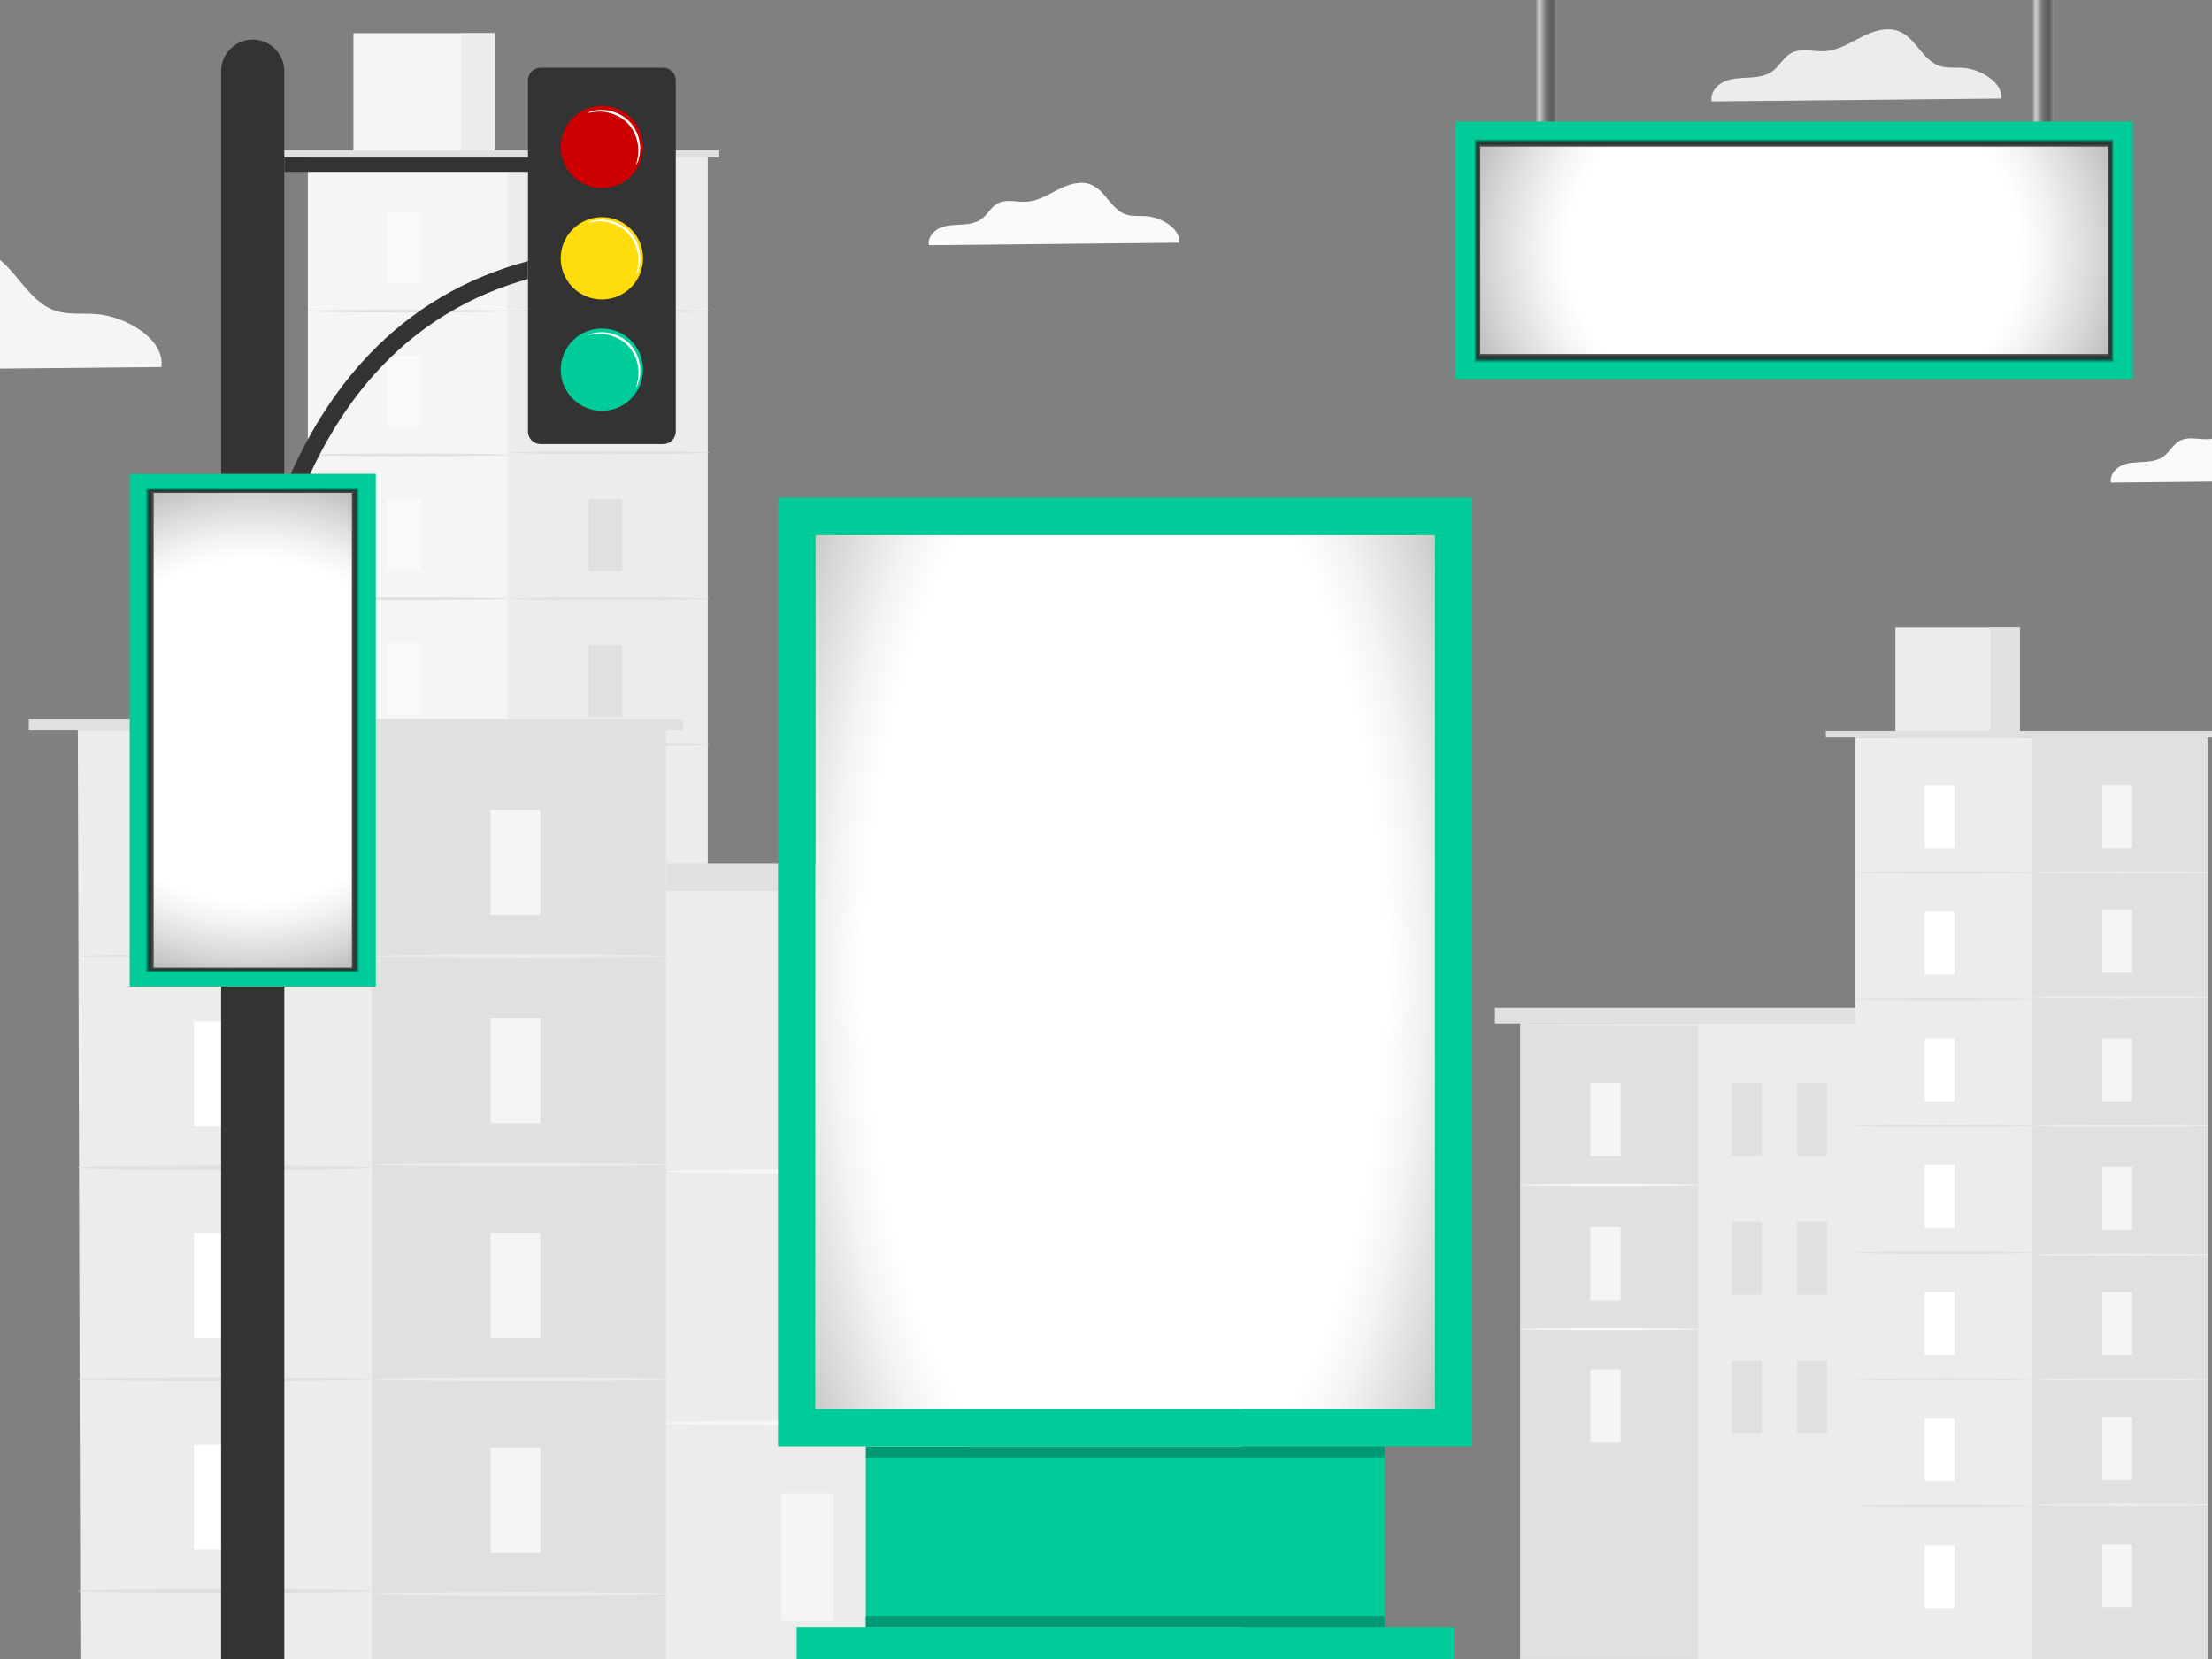 <svg width="400" height="300" viewBox="0 0 400 300" fill="none" xmlns="http://www.w3.org/2000/svg">
<rect x="0" y="0" width="400" height="300" fill="#808080" stroke="none"/>
<g clip-path="url(#clip0_8327_4526)">
<path d="M335.502 184.982H274.898V299.999H335.502V184.982Z" fill="#E0E0E0"/>
<path d="M335.501 184.982H307.086V299.999H335.501V184.982Z" fill="#ECECEC"/>
<path d="M293.058 195.803H287.609V209.041H293.058V195.803Z" fill="#F5F5F5"/>
<path d="M293.058 247.617H287.609V260.856H293.058V247.617Z" fill="#F5F5F5"/>
<path d="M307.086 214.238C307.086 214.352 299.88 214.444 290.993 214.444C282.103 214.444 274.898 214.352 274.898 214.238C274.898 214.124 282.103 214.031 290.993 214.031C299.88 214.031 307.086 214.124 307.086 214.238Z" fill="#F5F5F5"/>
<path d="M293.058 221.906H287.609V235.145H293.058V221.906Z" fill="#F5F5F5"/>
<path d="M307.086 240.341C307.086 240.455 299.88 240.548 290.993 240.548C282.103 240.548 274.898 240.455 274.898 240.341C274.898 240.227 282.103 240.135 290.993 240.135C299.88 240.135 307.086 240.227 307.086 240.341Z" fill="#F5F5F5"/>
<path d="M318.574 195.803H313.125V209.041H318.574V195.803Z" fill="#E0E0E0"/>
<path d="M330.394 195.803H324.945V209.041H330.394V195.803Z" fill="#E0E0E0"/>
<path d="M318.574 220.924H313.125V234.163H318.574V220.924Z" fill="#E0E0E0"/>
<path d="M330.394 220.924H324.945V234.163H330.394V220.924Z" fill="#E0E0E0"/>
<path d="M318.574 246.045H313.125V259.284H318.574V246.045Z" fill="#E0E0E0"/>
<path d="M330.394 246.045H324.945V259.284H330.394V246.045Z" fill="#E0E0E0"/>
<path d="M340.059 182.199H270.344V185.081H340.059V182.199Z" fill="#E0E0E0"/>
<path d="M335.926 185.353C335.926 185.467 322.38 185.559 305.675 185.559C288.964 185.559 275.422 185.467 275.422 185.353C275.422 185.239 288.964 185.146 305.675 185.146C322.38 185.146 335.926 185.239 335.926 185.353Z" fill="#ECECEC"/>
<path d="M127.943 28.486H55.664V257.555H127.943V28.486Z" fill="#F5F5F5"/>
<path d="M127.944 28.486H91.805V256.925H127.944V28.486Z" fill="#ECECEC"/>
<path d="M89.438 5.998H63.914V28.487H89.438V5.998Z" fill="#F5F5F5"/>
<path d="M89.443 5.998H83.359V28.487H89.443V5.998Z" fill="#ECECEC"/>
<path d="M49.641 28.487V27.176H130.059V28.487" fill="#E0E0E0"/>
<path d="M76.048 38.295H69.93V51.195H76.048V38.295Z" fill="#FAFAFA"/>
<path d="M91.804 56.258C91.804 56.394 83.713 56.504 73.735 56.504C63.753 56.504 55.664 56.394 55.664 56.258C55.664 56.122 63.753 56.012 73.735 56.012C83.713 56.012 91.804 56.122 91.804 56.258Z" fill="#E0E0E0"/>
<path d="M112.501 38.295H106.383V51.195H112.501V38.295Z" fill="#E0E0E0"/>
<path d="M128.257 56.258C128.257 56.394 120.166 56.504 110.188 56.504C100.206 56.504 92.117 56.394 92.117 56.258C92.117 56.122 100.206 56.012 110.188 56.012C120.166 56.012 128.257 56.122 128.257 56.258Z" fill="#E0E0E0"/>
<path d="M112.501 63.908H106.383V76.809H112.501V63.908Z" fill="#E0E0E0"/>
<path d="M128.257 81.871C128.257 82.007 120.166 82.118 110.188 82.118C100.206 82.118 92.117 82.007 92.117 81.871C92.117 81.735 100.206 81.625 110.188 81.625C120.166 81.625 128.257 81.735 128.257 81.871Z" fill="#E0E0E0"/>
<path d="M112.501 90.293H106.383V103.194H112.501V90.293Z" fill="#E0E0E0"/>
<path d="M128.257 108.256C128.257 108.392 120.166 108.502 110.188 108.502C100.206 108.502 92.117 108.392 92.117 108.256C92.117 108.12 100.206 108.01 110.188 108.01C120.166 108.01 128.257 108.12 128.257 108.256Z" fill="#E0E0E0"/>
<path d="M112.501 116.68H106.383V129.58H112.501V116.68Z" fill="#E0E0E0"/>
<path d="M128.257 134.643C128.257 134.779 120.166 134.889 110.188 134.889C100.206 134.889 92.117 134.779 92.117 134.643C92.117 134.507 100.206 134.396 110.188 134.396C120.166 134.396 128.257 134.507 128.257 134.643Z" fill="#E0E0E0"/>
<path d="M112.501 142.311H106.383V155.211H112.501V142.311Z" fill="#E0E0E0"/>
<path d="M128.257 160.274C128.257 160.41 120.166 160.52 110.188 160.52C100.206 160.52 92.117 160.41 92.117 160.274C92.117 160.138 100.206 160.027 110.188 160.027C120.166 160.027 128.257 160.138 128.257 160.274Z" fill="#E0E0E0"/>
<path d="M112.501 168.045H106.383V180.945H112.501V168.045Z" fill="#E0E0E0"/>
<path d="M112.501 194.117H106.383V207.018H112.501V194.117Z" fill="#E0E0E0"/>
<path d="M128.257 186.008C128.257 186.144 120.166 186.254 110.188 186.254C100.206 186.254 92.117 186.144 92.117 186.008C92.117 185.872 100.206 185.762 110.188 185.762C120.166 185.762 128.257 185.872 128.257 186.008Z" fill="#E0E0E0"/>
<path d="M76.048 64.299H69.93V77.199H76.048V64.299Z" fill="#FAFAFA"/>
<path d="M91.804 82.262C91.804 82.398 83.713 82.508 73.735 82.508C63.753 82.508 55.664 82.398 55.664 82.262C55.664 82.126 63.753 82.016 73.735 82.016C83.713 82.016 91.804 82.126 91.804 82.262Z" fill="#E0E0E0"/>
<path d="M76.048 90.303H69.93V103.203H76.048V90.303Z" fill="#FAFAFA"/>
<path d="M91.804 108.266C91.804 108.402 83.713 108.512 73.735 108.512C63.753 108.512 55.664 108.402 55.664 108.266C55.664 108.13 63.753 108.02 73.735 108.02C83.713 108.02 91.804 108.13 91.804 108.266Z" fill="#E0E0E0"/>
<path d="M76.048 116.307H69.93V129.207H76.048V116.307Z" fill="#FAFAFA"/>
<path d="M91.804 134.27C91.804 134.406 83.713 134.516 73.735 134.516C63.753 134.516 55.664 134.406 55.664 134.27C55.664 134.134 63.753 134.023 73.735 134.023C83.713 134.023 91.804 134.134 91.804 134.27Z" fill="#E0E0E0"/>
<path d="M76.048 142.311H69.93V155.211H76.048V142.311Z" fill="#FAFAFA"/>
<path d="M91.804 160.274C91.804 160.41 83.713 160.52 73.735 160.52C63.753 160.52 55.664 160.41 55.664 160.274C55.664 160.138 63.753 160.027 73.735 160.027C83.713 160.027 91.804 160.138 91.804 160.274Z" fill="#E0E0E0"/>
<path d="M76.048 168.312H69.93V181.213H76.048V168.312Z" fill="#FAFAFA"/>
<path d="M91.804 186.277C91.804 186.413 83.713 186.524 73.735 186.524C63.753 186.524 55.664 186.413 55.664 186.277C55.664 186.141 63.753 186.031 73.735 186.031C83.713 186.031 91.804 186.141 91.804 186.277Z" fill="#E0E0E0"/>
<path d="M76.048 194.316H69.93V207.217H76.048V194.316Z" fill="#FAFAFA"/>
<path d="M224.676 160.914H119.156V300.091H224.676V160.914Z" fill="#ECECEC"/>
<path d="M224.679 160.914H175.203V300.091H224.679V160.914Z" fill="#E0E0E0"/>
<path d="M150.769 179.758H141.281V202.808H150.769V179.758Z" fill="#F5F5F5"/>
<path d="M150.769 269.973H141.281V293.023H150.769V269.973Z" fill="#F5F5F5"/>
<path d="M175.2 211.855C175.2 212.115 162.653 212.325 147.18 212.325C131.7 212.325 119.156 212.115 119.156 211.855C119.156 211.597 131.7 211.387 147.18 211.387C162.653 211.387 175.2 211.597 175.2 211.855Z" fill="#F5F5F5"/>
<path d="M150.769 225.207H141.281V248.258H150.769V225.207Z" fill="#F5F5F5"/>
<path d="M175.2 257.305C175.2 257.564 162.653 257.774 147.18 257.774C131.7 257.774 119.156 257.564 119.156 257.305C119.156 257.046 131.7 256.836 147.18 256.836C162.653 256.836 175.2 257.046 175.2 257.305Z" fill="#F5F5F5"/>
<path d="M195.198 179.758H185.711V202.808H195.198V179.758Z" fill="#F5F5F5"/>
<path d="M215.777 179.758H206.289V202.808H215.777V179.758Z" fill="#F5F5F5"/>
<path d="M195.198 223.498H185.711V246.548H195.198V223.498Z" fill="#F5F5F5"/>
<path d="M215.777 223.498H206.289V246.548H215.777V223.498Z" fill="#F5F5F5"/>
<path d="M195.198 267.236H185.711V290.287H195.198V267.236Z" fill="#F5F5F5"/>
<path d="M215.777 267.236H206.289V290.287H215.777V267.236Z" fill="#F5F5F5"/>
<path d="M232.611 156.07H111.227V161.089H232.611V156.07Z" fill="#E0E0E0"/>
<path d="M225.418 161.561C225.418 161.82 201.833 162.03 172.747 162.03C143.65 162.03 120.07 161.82 120.07 161.561C120.07 161.302 143.65 161.092 172.747 161.092C201.833 161.092 225.418 161.302 225.418 161.561Z" fill="#ECECEC"/>
<path d="M120.894 300.114H14.533L14.07 132.018H120.431L120.894 300.114Z" fill="#ECECEC"/>
<path d="M120.43 132.018H67.25V300.114H120.43V132.018Z" fill="#E0E0E0"/>
<path d="M63.769 98.926H26.211V132.018H63.769V98.926Z" fill="#ECECEC"/>
<path d="M63.772 98.926H54.82V132.018H63.772V98.926Z" fill="#E0E0E0"/>
<path d="M123.54 130.088H5.203V132.018H123.54V130.088Z" fill="#E0E0E0"/>
<path d="M44.066 146.451H35.062V165.435H44.066V146.451Z" fill="white"/>
<path d="M67.251 172.886C67.251 173.086 55.345 173.248 40.662 173.248C25.974 173.248 14.07 173.086 14.07 172.886C14.07 172.686 25.974 172.523 40.662 172.523C55.345 172.523 67.251 172.686 67.251 172.886Z" fill="#E0E0E0"/>
<path d="M97.706 146.451H88.703V165.435H97.706V146.451Z" fill="#F5F5F5"/>
<path d="M120.891 172.886C120.891 173.086 108.985 173.248 94.302 173.248C79.614 173.248 67.711 173.086 67.711 172.886C67.711 172.686 79.614 172.523 94.302 172.523C108.985 172.523 120.891 172.686 120.891 172.886Z" fill="#ECECEC"/>
<path d="M97.706 184.141H88.703V203.124H97.706V184.141Z" fill="#F5F5F5"/>
<path d="M120.891 210.575C120.891 210.775 108.985 210.938 94.302 210.938C79.614 210.938 67.711 210.775 67.711 210.575C67.711 210.375 79.614 210.213 94.302 210.213C108.985 210.213 120.891 210.375 120.891 210.575Z" fill="#ECECEC"/>
<path d="M97.706 222.969H88.703V241.952H97.706V222.969Z" fill="#F5F5F5"/>
<path d="M120.891 249.403C120.891 249.604 108.985 249.766 94.302 249.766C79.614 249.766 67.711 249.604 67.711 249.403C67.711 249.203 79.614 249.041 94.302 249.041C108.985 249.041 120.891 249.203 120.891 249.403Z" fill="#ECECEC"/>
<path d="M97.706 261.795H88.703V280.778H97.706V261.795Z" fill="#F5F5F5"/>
<path d="M120.891 288.23C120.891 288.43 108.985 288.592 94.302 288.592C79.614 288.592 67.711 288.43 67.711 288.23C67.711 288.03 79.614 287.867 94.302 287.867C108.985 287.867 120.891 288.03 120.891 288.23Z" fill="#ECECEC"/>
<path d="M44.066 184.717H35.062V203.7H44.066V184.717Z" fill="white"/>
<path d="M67.251 211.149C67.251 211.35 55.345 211.512 40.662 211.512C25.974 211.512 14.07 211.35 14.07 211.149C14.07 210.949 25.974 210.787 40.662 210.787C55.345 210.787 67.251 210.949 67.251 211.149Z" fill="#E0E0E0"/>
<path d="M44.066 222.98H35.062V241.964H44.066V222.98Z" fill="white"/>
<path d="M67.251 249.415C67.251 249.615 55.345 249.778 40.662 249.778C25.974 249.778 14.07 249.615 14.07 249.415C14.07 249.215 25.974 249.053 40.662 249.053C55.345 249.053 67.251 249.215 67.251 249.415Z" fill="#E0E0E0"/>
<path d="M44.066 261.246H35.062V280.229H44.066V261.246Z" fill="white"/>
<path d="M67.251 287.681C67.251 287.881 55.345 288.043 40.662 288.043C25.974 288.043 14.07 287.881 14.07 287.681C14.07 287.481 25.974 287.318 40.662 287.318C55.345 287.318 67.251 287.481 67.251 287.681Z" fill="#E0E0E0"/>
<path d="M399.161 133.309H335.477V299.999H399.161V133.309Z" fill="#ECECEC"/>
<path d="M399.162 133.309H367.32V299.999H399.162V133.309Z" fill="#E0E0E0"/>
<path d="M365.238 113.494H342.75V133.308H365.238V113.494Z" fill="#ECECEC"/>
<path d="M365.243 113.494H359.883V133.308H365.243V113.494Z" fill="#E0E0E0"/>
<path d="M401.027 132.152H330.172V133.308H401.027V132.152Z" fill="#E0E0E0"/>
<path d="M353.437 141.951H348.047V153.318H353.437V141.951Z" fill="white"/>
<path d="M367.319 157.778C367.319 157.898 360.19 157.995 351.398 157.995C342.604 157.995 335.477 157.898 335.477 157.778C335.477 157.658 342.604 157.561 351.398 157.561C360.19 157.561 367.319 157.658 367.319 157.778Z" fill="#E0E0E0"/>
<path d="M385.562 141.951H380.172V153.318H385.562V141.951Z" fill="#F5F5F5"/>
<path d="M399.443 157.78C399.443 157.9 392.315 157.996 383.523 157.996C374.729 157.996 367.602 157.9 367.602 157.78C367.602 157.66 374.729 157.562 383.523 157.562C392.315 157.562 399.443 157.66 399.443 157.78Z" fill="#ECECEC"/>
<path d="M385.562 164.518H380.172V175.884H385.562V164.518Z" fill="#F5F5F5"/>
<path d="M399.443 180.346C399.443 180.466 392.315 180.563 383.523 180.563C374.729 180.563 367.602 180.466 367.602 180.346C367.602 180.226 374.729 180.129 383.523 180.129C392.315 180.129 399.443 180.226 399.443 180.346Z" fill="#ECECEC"/>
<path d="M385.562 187.766H380.172V199.132H385.562V187.766Z" fill="#F5F5F5"/>
<path d="M399.443 203.594C399.443 203.714 392.315 203.811 383.523 203.811C374.729 203.811 367.602 203.714 367.602 203.594C367.602 203.474 374.729 203.377 383.523 203.377C392.315 203.377 399.443 203.474 399.443 203.594Z" fill="#ECECEC"/>
<path d="M385.562 211.014H380.172V222.38H385.562V211.014Z" fill="#F5F5F5"/>
<path d="M399.443 226.842C399.443 226.962 392.315 227.059 383.523 227.059C374.729 227.059 367.602 226.962 367.602 226.842C367.602 226.722 374.729 226.625 383.523 226.625C392.315 226.625 399.443 226.722 399.443 226.842Z" fill="#ECECEC"/>
<path d="M385.562 233.596H380.172V244.962H385.562V233.596Z" fill="#F5F5F5"/>
<path d="M399.443 249.424C399.443 249.544 392.315 249.641 383.523 249.641C374.729 249.641 367.602 249.544 367.602 249.424C367.602 249.304 374.729 249.207 383.523 249.207C392.315 249.207 399.443 249.304 399.443 249.424Z" fill="#ECECEC"/>
<path d="M385.562 256.27H380.172V267.636H385.562V256.27Z" fill="#F5F5F5"/>
<path d="M385.562 279.24H380.172V290.607H385.562V279.24Z" fill="#F5F5F5"/>
<path d="M399.443 272.098C399.443 272.218 392.315 272.315 383.523 272.315C374.729 272.315 367.602 272.218 367.602 272.098C367.602 271.978 374.729 271.881 383.523 271.881C392.315 271.881 399.443 271.978 399.443 272.098Z" fill="#ECECEC"/>
<path d="M353.437 164.861H348.047V176.228H353.437V164.861Z" fill="white"/>
<path d="M367.319 180.69C367.319 180.81 360.19 180.907 351.398 180.907C342.604 180.907 335.477 180.81 335.477 180.69C335.477 180.57 342.604 180.473 351.398 180.473C360.19 180.473 367.319 180.57 367.319 180.69Z" fill="#E0E0E0"/>
<path d="M353.437 187.773H348.047V199.14H353.437V187.773Z" fill="white"/>
<path d="M367.319 203.6C367.319 203.72 360.19 203.817 351.398 203.817C342.604 203.817 335.477 203.72 335.477 203.6C335.477 203.48 342.604 203.383 351.398 203.383C360.19 203.383 367.319 203.48 367.319 203.6Z" fill="#E0E0E0"/>
<path d="M353.437 210.684H348.047V222.05H353.437V210.684Z" fill="white"/>
<path d="M367.319 226.512C367.319 226.632 360.19 226.729 351.398 226.729C342.604 226.729 335.477 226.632 335.477 226.512C335.477 226.392 342.604 226.295 351.398 226.295C360.19 226.295 367.319 226.392 367.319 226.512Z" fill="#E0E0E0"/>
<path d="M353.437 233.596H348.047V244.962H353.437V233.596Z" fill="white"/>
<path d="M367.319 249.424C367.319 249.544 360.19 249.641 351.398 249.641C342.604 249.641 335.477 249.544 335.477 249.424C335.477 249.304 342.604 249.207 351.398 249.207C360.19 249.207 367.319 249.304 367.319 249.424Z" fill="#E0E0E0"/>
<path d="M353.437 256.508H348.047V267.874H353.437V256.508Z" fill="white"/>
<path d="M367.319 272.334C367.319 272.454 360.19 272.551 351.398 272.551C342.604 272.551 335.477 272.454 335.477 272.334C335.477 272.214 342.604 272.117 351.398 272.117C360.19 272.117 367.319 272.214 367.319 272.334Z" fill="#E0E0E0"/>
<path d="M353.437 279.418H348.047V290.785H353.437V279.418Z" fill="white"/>
<path d="M361.859 17.828C362.259 14.918 358.153 12.525 355.068 12.276C353.596 12.158 352.068 12.383 350.674 11.897C347.654 10.844 346.448 6.943 343.501 5.7C341.298 4.771 338.762 5.598 336.626 6.673C334.49 7.747 332.38 9.1 329.994 9.253C327.918 9.386 325.664 8.616 323.848 9.63C322.495 10.386 321.786 11.945 320.539 12.865C319.319 13.765 317.727 13.955 316.213 14.037C314.7 14.12 313.132 14.135 311.754 14.766C310.375 15.398 309.235 16.855 309.521 18.344L361.859 17.828Z" fill="#ECECEC"/>
<path d="M29.18 66.37C29.871 61.353 22.791 57.227 17.471 56.798C14.934 56.593 12.299 56.981 9.896 56.144C4.688 54.329 2.608 47.601 -2.473 45.458C-6.271 43.856 -10.645 45.282 -14.327 47.136C-18.01 48.989 -21.649 51.322 -25.764 51.585C-29.342 51.814 -33.229 50.487 -36.36 52.235C-38.693 53.538 -39.915 56.226 -42.066 57.812C-44.169 59.364 -46.914 59.693 -49.524 59.835C-52.135 59.977 -54.837 60.003 -57.214 61.092C-59.591 62.18 -61.557 64.693 -61.064 67.261L29.18 66.37Z" fill="#F5F5F5"/>
<path d="M213.221 43.891C213.567 41.376 210.017 39.307 207.35 39.092C206.078 38.99 204.757 39.184 203.552 38.764C200.942 37.854 199.899 34.481 197.351 33.407C195.447 32.604 193.254 33.319 191.408 34.248C189.562 35.177 187.737 36.346 185.674 36.479C183.88 36.593 181.932 35.928 180.362 36.804C179.192 37.458 178.579 38.806 177.501 39.601C176.446 40.379 175.07 40.544 173.761 40.615C172.453 40.686 171.098 40.699 169.906 41.245C168.714 41.79 167.729 43.051 167.976 44.338L213.221 43.891Z" fill="#FAFAFA"/>
<path d="M426.979 86.819C427.325 84.304 423.775 82.235 421.108 82.02C419.836 81.917 418.515 82.112 417.31 81.692C414.699 80.782 413.656 77.409 411.109 76.335C409.204 75.531 407.012 76.246 405.166 77.176C403.319 78.105 401.495 79.274 399.432 79.406C397.638 79.521 395.689 78.856 394.119 79.732C392.95 80.385 392.337 81.733 391.259 82.529C390.204 83.306 388.828 83.471 387.519 83.542C386.211 83.614 384.856 83.627 383.664 84.172C382.472 84.718 381.486 85.978 381.734 87.265L426.979 86.819Z" fill="#FAFAFA"/>
<path d="M281.612 0H277.742V26.914H281.612V0Z" fill="url(#paint0_linear_8327_4526)"/>
<path d="M371.385 0H367.516V26.914H371.385V0Z" fill="url(#paint1_linear_8327_4526)"/>
<path d="M385.687 68.563H263.156V21.979H385.687V68.563ZM267.696 64.02H381.148V26.518H267.696V64.02Z" fill="#00CC99"/>
<g style="mix-blend-mode:screen">
<path opacity="0.091" d="M382.228 25.131H266.609V65.568H382.228V25.131Z" fill="#080808"/>
<path opacity="0.182" d="M382.121 25.27H266.719V65.412H382.121V25.27Z" fill="#101010"/>
<path opacity="0.273" d="M382.014 25.408H266.828V65.258H382.014V25.408Z" fill="#181818"/>
<path opacity="0.364" d="M381.904 25.547H266.938V65.101H381.904V25.547Z" fill="#202020"/>
<path opacity="0.455" d="M381.793 25.686H267.039V64.949H381.793V25.686Z" fill="#282828"/>
<path opacity="0.545" d="M381.683 25.824H267.148V64.793H381.683V25.824Z" fill="#2F2F2F"/>
<path opacity="0.636" d="M381.573 25.963H267.258V64.639H381.573V25.963Z" fill="#373737"/>
<path opacity="0.727" d="M381.47 26.102H267.367V64.485H381.47V26.102Z" fill="#3F3F3F"/>
<path opacity="0.818" d="M381.36 26.24H267.477V64.329H381.36V26.24Z" fill="#474747"/>
<path opacity="0.909" d="M381.257 26.379H267.586V64.175H381.257V26.379Z" fill="#4F4F4F"/>
<path d="M381.147 26.518H267.695V64.02H381.147V26.518Z" fill="#575757"/>
</g>
<path d="M381.147 26.518H267.695V64.02H381.147V26.518Z" fill="url(#paint2_radial_8327_4526)"/>
<path d="M109.825 28.496H51.414V31.079H109.825V28.496Z" fill="#333333"/>
<path d="M45.697 7.156C42.542 7.156 39.984 9.714 39.984 12.869V300H51.41V12.869C51.41 9.714 48.852 7.156 45.697 7.156Z" fill="#333333"/>
<path d="M66.724 64.129C40.467 91.706 42.433 138.223 42.529 140.189L45.652 140.037C45.63 139.568 43.667 92.868 68.999 66.275C76.276 58.635 85.137 53.348 95.474 50.455V47.225C84.237 50.209 74.607 55.85 66.724 64.129Z" fill="#333333"/>
<path d="M119.936 12.25H97.742C96.491 12.25 95.477 13.264 95.477 14.516V78.04C95.477 79.291 96.491 80.306 97.742 80.306H119.936C121.187 80.306 122.202 79.291 122.202 78.04V14.516C122.202 13.264 121.187 12.25 119.936 12.25Z" fill="#333333"/>
<path d="M116.084 28.292C117.032 24.292 114.558 20.281 110.558 19.333C106.558 18.385 102.547 20.859 101.599 24.859C100.651 28.859 103.125 32.87 107.125 33.818C111.125 34.766 115.136 32.292 116.084 28.292Z" fill="#CC0000"/>
<path d="M114.101 51.972C117.008 49.065 117.008 44.353 114.101 41.446C111.195 38.539 106.482 38.539 103.575 41.446C100.669 44.353 100.669 49.065 103.575 51.972C106.482 54.879 111.195 54.879 114.101 51.972Z" fill="#FFDC0C"/>
<path d="M114.101 72.107C117.008 69.2 117.008 64.487 114.101 61.581C111.195 58.674 106.482 58.674 103.575 61.581C100.669 64.487 100.669 69.2 103.575 72.107C106.482 75.013 111.195 75.013 114.101 72.107Z" fill="#00CC99"/>
<path d="M115.033 29.787C114.95 29.759 115.364 28.921 115.418 27.479C115.489 26.068 115.067 23.981 113.579 22.375C112.077 20.78 110.023 20.218 108.61 20.192C107.168 20.149 106.304 20.505 106.282 20.42C106.272 20.395 106.475 20.285 106.87 20.153C107.264 20.02 107.862 19.894 108.612 19.875C110.087 19.819 112.291 20.356 113.907 22.069C115.505 23.796 115.891 26.032 115.735 27.499C115.664 28.246 115.498 28.834 115.339 29.218C115.181 29.604 115.056 29.798 115.033 29.787Z" fill="white"/>
<path d="M115.04 49.639C114.957 49.61 115.371 48.773 115.426 47.331C115.496 45.92 115.075 43.833 113.587 42.226C112.085 40.632 110.031 40.069 108.618 40.044C107.176 40 106.312 40.356 106.289 40.272C106.28 40.247 106.483 40.136 106.878 40.005C107.272 39.872 107.87 39.746 108.62 39.727C110.095 39.671 112.299 40.207 113.915 41.92C115.513 43.648 115.898 45.883 115.743 47.35C115.672 48.098 115.506 48.685 115.347 49.07C115.188 49.455 115.064 49.65 115.04 49.639Z" fill="white"/>
<path d="M115.064 69.981C114.981 69.952 115.395 69.115 115.45 67.673C115.52 66.262 115.098 64.175 113.61 62.568C112.108 60.974 110.054 60.411 108.642 60.385C107.199 60.342 106.336 60.698 106.313 60.613C106.303 60.589 106.506 60.478 106.901 60.347C107.296 60.214 107.893 60.088 108.644 60.068C110.118 60.013 112.322 60.549 113.938 62.262C115.536 63.99 115.922 66.225 115.766 67.692C115.696 68.439 115.53 69.027 115.37 69.412C115.212 69.797 115.088 69.992 115.064 69.981Z" fill="white"/>
<path d="M23.445 178.397V85.684H67.954V178.397H23.445ZM27.786 89.119V174.962H63.617V89.119H27.786Z" fill="#00CC99"/>
<g style="mix-blend-mode:screen">
<path opacity="0.091" d="M64.94 88.299H26.305V175.782H64.94V88.299Z" fill="#080808"/>
<path opacity="0.182" d="M64.807 88.383H26.453V175.702H64.807V88.383Z" fill="#101010"/>
<path opacity="0.273" d="M64.676 88.463H26.602V175.619H64.676V88.463Z" fill="#181818"/>
<path opacity="0.364" d="M64.542 88.545H26.75V175.535H64.542V88.545Z" fill="#202020"/>
<path opacity="0.455" d="M64.412 88.627H26.898V175.456H64.412V88.627Z" fill="#282828"/>
<path opacity="0.545" d="M64.279 88.709H27.047V175.372H64.279V88.709Z" fill="#2F2F2F"/>
<path opacity="0.636" d="M64.14 88.793H27.188V175.29H64.14V88.793Z" fill="#373737"/>
<path opacity="0.727" d="M64.009 88.873H27.336V175.209H64.009V88.873Z" fill="#3F3F3F"/>
<path opacity="0.818" d="M63.876 88.955H27.484V175.126H63.876V88.955Z" fill="#474747"/>
<path opacity="0.909" d="M63.745 89.037H27.633V175.047H63.745V89.037Z" fill="#4F4F4F"/>
<path d="M63.612 89.119H27.781V174.963H63.612V89.119Z" fill="#575757"/>
</g>
<path d="M63.62 89.119H27.789V174.963H63.62V89.119Z" fill="url(#paint3_radial_8327_4526)"/>
<path d="M203.475 263.336H156.578V294.27H203.475H250.372V263.336H203.475Z" fill="#00CC99"/>
<path d="M262.876 294.271H237.865H144.07V300H262.876V294.271Z" fill="#00CC99"/>
<path d="M156.578 261.523V263.634H250.372V261.82V261.523H156.578Z" fill="#009973"/>
<path d="M156.578 292.16V294.271H250.372V292.457V292.16H156.578Z" fill="#009973"/>
<path d="M259.508 96.742H147.445V254.781H259.508V96.742Z" fill="url(#paint4_radial_8327_4526)"/>
<path d="M140.695 89.998V261.523H266.243V89.998H140.695ZM259.5 254.78H147.438V96.741H259.5V254.78Z" fill="#00CC99"/>
</g>
<defs>
<linearGradient id="paint0_linear_8327_4526" x1="277.742" y1="13.457" x2="281.612" y2="13.457" gradientUnits="userSpaceOnUse">
<stop offset="0.006" stop-color="#8C8C8C"/>
<stop offset="0.155" stop-color="#CFCFCF"/>
<stop offset="0.487" stop-color="#737373"/>
<stop offset="0.606" stop-color="#676767"/>
<stop offset="0.76" stop-color="#5C5C5C"/>
<stop offset="0.821" stop-color="#636363"/>
<stop offset="0.911" stop-color="#767676"/>
<stop offset="1" stop-color="#919191"/>
</linearGradient>
<linearGradient id="paint1_linear_8327_4526" x1="367.516" y1="0" x2="371.385" y2="0" gradientUnits="userSpaceOnUse">
<stop offset="0.006" stop-color="#8C8C8C"/>
<stop offset="0.155" stop-color="#CFCFCF"/>
<stop offset="0.487" stop-color="#737373"/>
<stop offset="0.606" stop-color="#676767"/>
<stop offset="0.76" stop-color="#5C5C5C"/>
<stop offset="0.821" stop-color="#636363"/>
<stop offset="0.911" stop-color="#767676"/>
<stop offset="1" stop-color="#919191"/>
</linearGradient>
<radialGradient id="paint2_radial_8327_4526" cx="0" cy="0" r="1" gradientUnits="userSpaceOnUse" gradientTransform="translate(324.421 45.269) scale(93.849 78.422)">
<stop stop-color="white"/>
<stop offset="0.436" stop-color="white"/>
<stop offset="0.49" stop-color="#F4F4F4"/>
<stop offset="0.584" stop-color="#D8D7D7"/>
<stop offset="0.706" stop-color="#AAA9A9"/>
<stop offset="0.735" stop-color="#9F9E9E"/>
<stop offset="0.884" stop-color="#040000"/>
</radialGradient>
<radialGradient id="paint3_radial_8327_4526" cx="0" cy="0" r="1" gradientUnits="userSpaceOnUse" gradientTransform="translate(45.703 132.041) rotate(90) scale(71.011 74.927)">
<stop stop-color="white"/>
<stop offset="0.436" stop-color="white"/>
<stop offset="0.49" stop-color="#F4F4F4"/>
<stop offset="0.584" stop-color="#D8D7D7"/>
<stop offset="0.706" stop-color="#AAA9A9"/>
<stop offset="0.735" stop-color="#9F9E9E"/>
<stop offset="0.884" stop-color="#040000"/>
</radialGradient>
<radialGradient id="paint4_radial_8327_4526" cx="0" cy="0" r="1" gradientUnits="userSpaceOnUse" gradientTransform="translate(203.477 175.761) scale(108.241 233.658)">
<stop stop-color="white"/>
<stop offset="0.436" stop-color="white"/>
<stop offset="0.49" stop-color="#F4F4F4"/>
<stop offset="0.584" stop-color="#D8D7D7"/>
<stop offset="0.706" stop-color="#AAA9A9"/>
<stop offset="0.735" stop-color="#9F9E9E"/>
<stop offset="0.884" stop-color="#040000"/>
</radialGradient>
<clipPath id="clip0_8327_4526">
<rect width="400" height="300" fill="white"/>
</clipPath>
</defs>
</svg>
